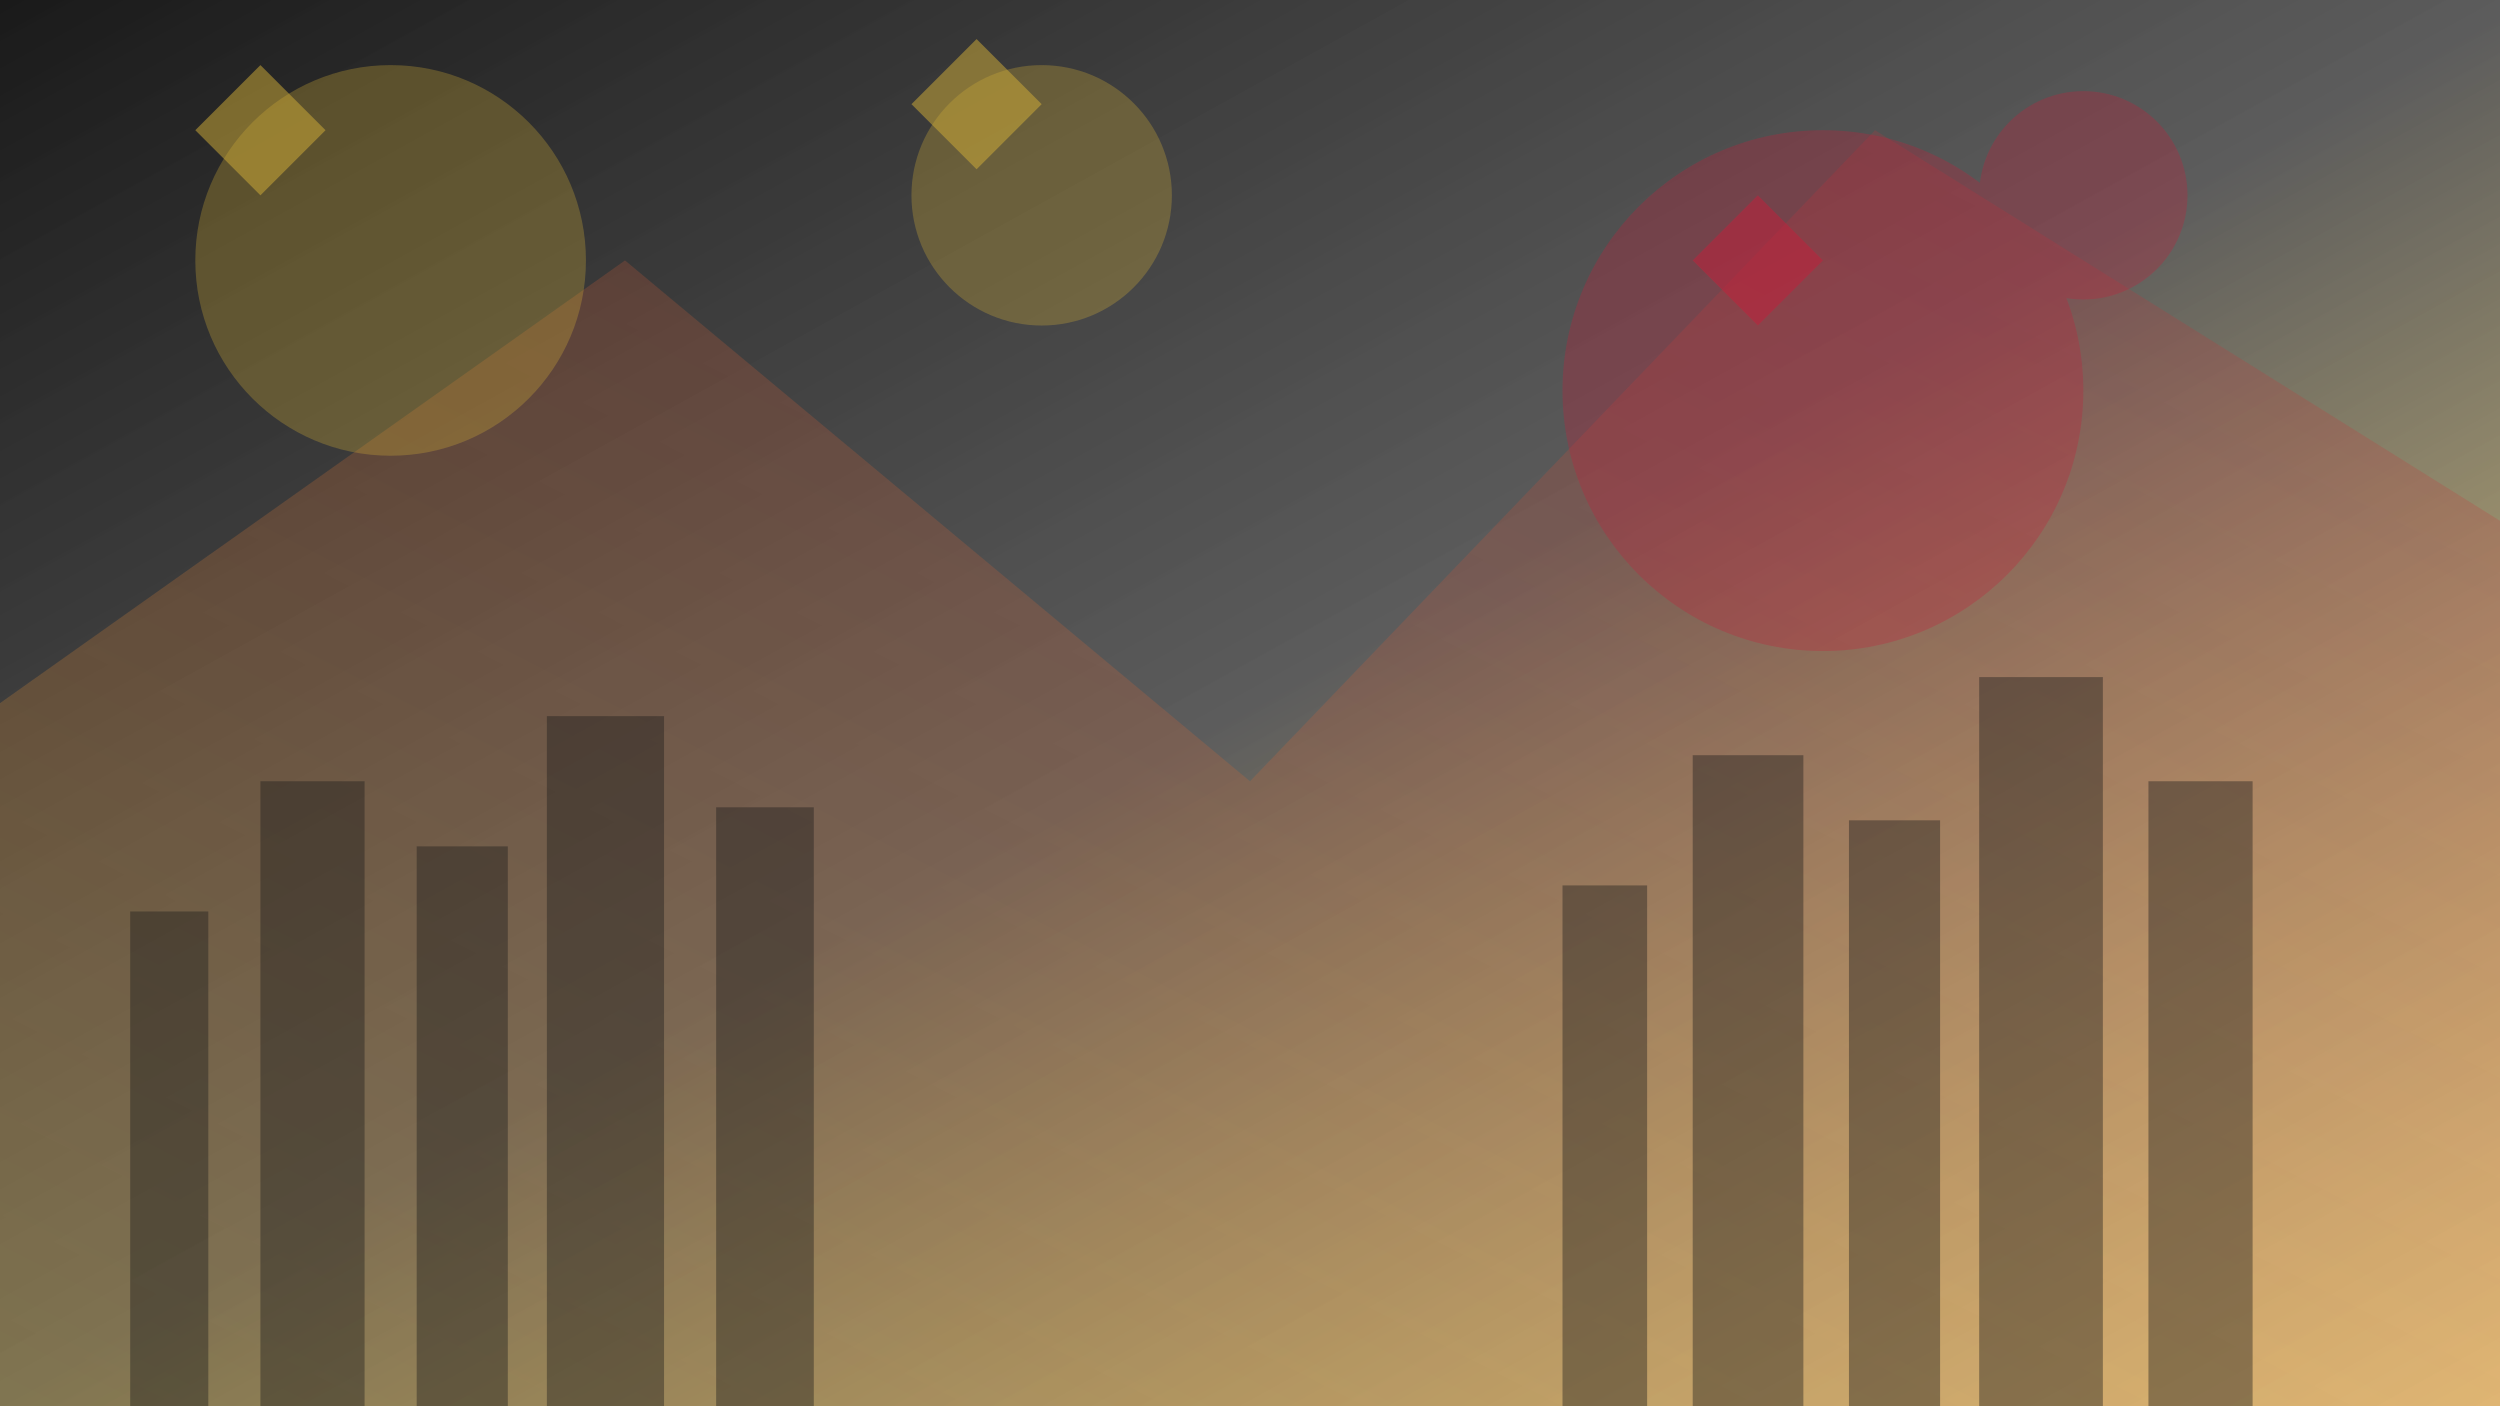<svg width="1920" height="1080" viewBox="0 0 1920 1080" fill="none" xmlns="http://www.w3.org/2000/svg">
  <defs>
    <linearGradient id="grad1" x1="0%" y1="0%" x2="100%" y2="100%">
      <stop offset="0%" style="stop-color:#1a1a1a;stop-opacity:1" />
      <stop offset="50%" style="stop-color:#333333;stop-opacity:0.8" />
      <stop offset="100%" style="stop-color:#d4af37;stop-opacity:0.6" />
    </linearGradient>
    <linearGradient id="grad2" x1="0%" y1="100%" x2="100%" y2="0%">
      <stop offset="0%" style="stop-color:#d4af37;stop-opacity:0.3" />
      <stop offset="100%" style="stop-color:#c41e3a;stop-opacity:0.2" />
    </linearGradient>
  </defs>
  
  <!-- Background -->
  <rect width="1920" height="1080" fill="url(#grad1)"/>
  
  <!-- Abstract geometric shapes -->
  <polygon points="0,540 480,200 960,600 1440,100 1920,400 1920,1080 0,1080" fill="url(#grad2)"/>
  
  <!-- Building silhouettes -->
  <g opacity="0.4">
    <rect x="100" y="700" width="60" height="380" fill="#1a1a1a"/>
    <rect x="200" y="600" width="80" height="480" fill="#1a1a1a"/>
    <rect x="320" y="650" width="70" height="430" fill="#1a1a1a"/>
    <rect x="420" y="550" width="90" height="530" fill="#1a1a1a"/>
    <rect x="550" y="620" width="75" height="460" fill="#1a1a1a"/>
    
    <rect x="1200" y="680" width="65" height="400" fill="#1a1a1a"/>
    <rect x="1300" y="580" width="85" height="500" fill="#1a1a1a"/>
    <rect x="1420" y="630" width="70" height="450" fill="#1a1a1a"/>
    <rect x="1520" y="520" width="95" height="560" fill="#1a1a1a"/>
    <rect x="1650" y="600" width="80" height="480" fill="#1a1a1a"/>
  </g>
  
  <!-- Abstract circles and dots -->
  <g opacity="0.3">
    <circle cx="300" cy="200" r="150" fill="#d4af37"/>
    <circle cx="1400" cy="300" r="200" fill="#c41e3a"/>
    <circle cx="800" cy="150" r="100" fill="#d4af37"/>
    <circle cx="1600" cy="150" r="80" fill="#c41e3a"/>
  </g>
  
  <!-- Small geometric details -->
  <g opacity="0.5">
    <polygon points="150,100 200,50 250,100 200,150" fill="#d4af37"/>
    <polygon points="1300,200 1350,150 1400,200 1350,250" fill="#c41e3a"/>
    <polygon points="700,80 750,30 800,80 750,130" fill="#d4af37"/>
  </g>
</svg>

